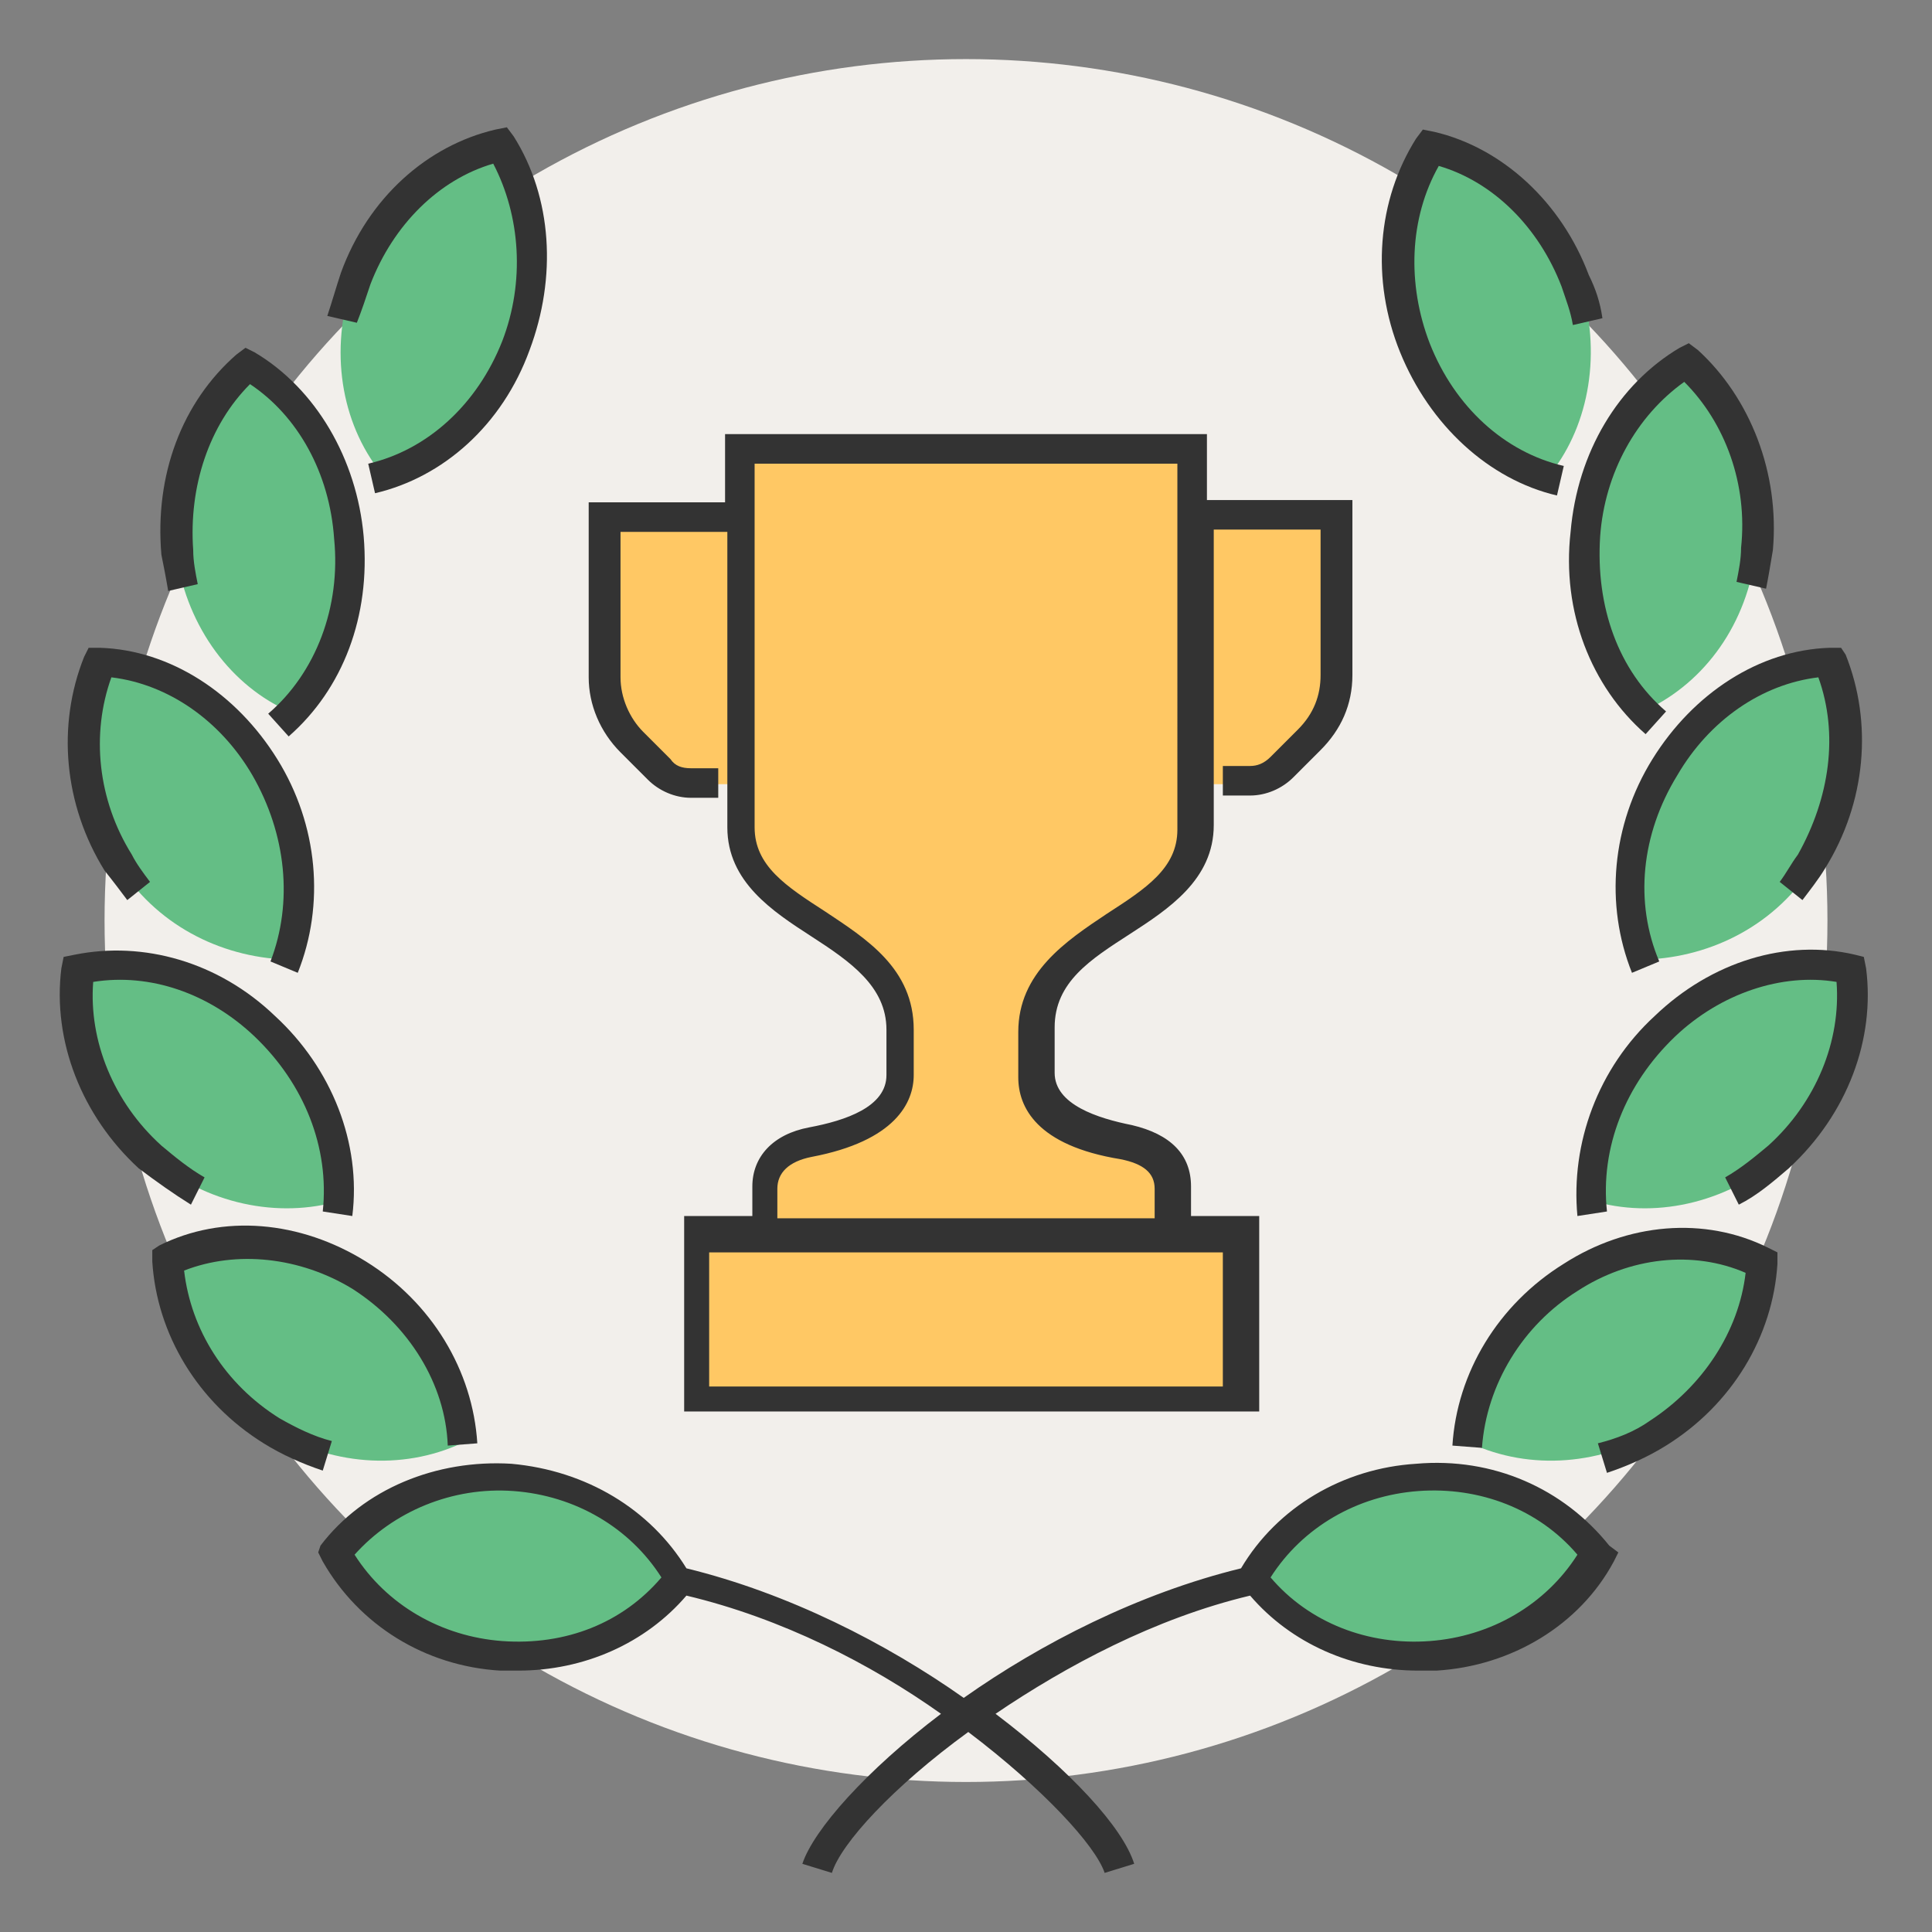 <?xml version="1.0" encoding="utf-8"?>
<!-- Generator: Adobe Illustrator 26.1.0, SVG Export Plug-In . SVG Version: 6.00 Build 0)  -->
<svg version="1.1" id="Layer_1" xmlns="http://www.w3.org/2000/svg" xmlns:xlink="http://www.w3.org/1999/xlink" x="0px" y="0px"
	 viewBox="0 0 85 85" style="enable-background:new 0 0 85 85;" xml:space="preserve">
<rect x="0" y="0" width="85" height="85" fill="#808080" stroke="none"/>
<style type="text/css">
	.st0{fill:#FFFFFF;}
	.st1{fill:#333333;}
	.st2{fill:#FFC864;}
	.st3{fill:#A3D4FF;}
	.st4{fill:#F2EFEB;}
	.st5{fill:#64BE85;}
</style>
<g>
	<g>
		<path class="st0" d="M60.9,50.4L45.8,35.2H33.8l-8.7-8.7L13.2,38.5l5.4,5.4c0.5,1.6,2,3.4,2.9,4l14.7,14.9l1.8,1.8
			c2.8,2.8,5.4,0.7,6.8-1.6c2.6,1.3,5.4-0.1,6.5-2.1c3.2,1.6,6.1-1.7,5.9-3.4C60.6,57.3,63.3,53.7,60.9,50.4z"/>
		<path class="st1" d="M40.8,66.8c-1.1,0-2.3-0.5-3.3-1.6l-1.8-1.8L21,48.5c-1-0.7-2.5-2.5-3.1-4.2l-5.8-5.8l13-13l9,9h11.9L61.5,50
			c1.2,1.6,1.4,3.4,0.6,5.1c-0.8,1.6-2.4,2.8-4.2,3.1c-0.2,1-1,2.2-2,3c-1.3,0.9-2.8,1.2-4.2,0.7c-0.7,1-1.8,1.8-3,2.2
			c-1.2,0.4-2.4,0.4-3.5,0c-1.1,1.6-2.4,2.5-3.8,2.7C41.2,66.8,41,66.8,40.8,66.8z M14.3,38.5l5,5l0.1,0.2c0.4,1.4,1.8,3.1,2.6,3.6
			l0.1,0.1l16.5,16.7c0.8,0.8,1.7,1.2,2.5,1.1c1.1-0.1,2.2-1.1,3-2.5l0.4-0.6l0.6,0.3c1.2,0.6,2.3,0.5,3,0.2c1.1-0.3,2-1.1,2.5-2
			l0.3-0.7l0.7,0.3c1.5,0.7,2.7,0.1,3.3-0.3c1-0.7,1.5-1.8,1.5-2.3l-0.1-0.8l0.8,0c1.6-0.1,3-1,3.6-2.4c0.5-1.1,0.4-2.4-0.4-3.5
			L45.4,36H33.5l-8.4-8.4L14.3,38.5z"/>
	</g>
	<g>
		<path class="st2" d="M58.8,27.7c0,0-4.4,4.2-5.4,4.3c-1.3,0.2-7.2-2.6-8.4-2.9c-1.2-0.3-13,3.5-13.9,4.9c-0.9,1.4,2.6,4.8,6,4.4
			c3.4-0.4,8.4-2.2,9.8-0.8c2.4,2.4,9.3,9.6,12.5,12.5c2.7,2.4,7.4-5.9,8.6-7.2c0,0,2.2-1.6,3.7-2.7L58.8,27.7z"/>
		<path class="st1" d="M60.5,51.3c-0.6,0-1.1-0.2-1.6-0.6c-2.4-2.1-6.7-6.6-9.9-9.8c-1.1-1.1-2-2.1-2.6-2.7
			c-0.7-0.7-3.7-0.1-5.9,0.4c-1.1,0.2-2.3,0.5-3.3,0.6c-2.6,0.3-5.3-1.3-6.4-3.1c-0.6-0.9-0.7-1.8-0.3-2.5
			c1.1-1.8,13.4-5.6,14.7-5.2c0.5,0.1,1.4,0.5,2.5,1c1.6,0.6,4.9,2,5.5,1.9c0.6-0.2,3.1-2.3,5-4.1l0.5-0.5l14,13.7l-0.7,0.5
			c-1.4,1-3.2,2.4-3.6,2.6c-0.2,0.2-0.6,0.8-1,1.3C65.3,48,63,51,60.8,51.3C60.7,51.3,60.6,51.3,60.5,51.3z M44.9,36.3
			c1,0,1.9,0.2,2.5,0.8c0.6,0.6,1.6,1.6,2.7,2.7c3.1,3.2,7.4,7.6,9.8,9.7c0.2,0.2,0.5,0.3,0.7,0.2c1.7-0.2,4.4-4,5.6-5.8
			c0.5-0.7,0.9-1.3,1.1-1.5l0.1-0.1c0,0,1.6-1.1,3-2.2L58.8,28.7c-1.8,1.6-4.3,3.9-5.3,4c-1,0.2-3.3-0.7-6.3-2c-1-0.4-2-0.8-2.3-0.9
			c-1.4-0.1-12.2,3.4-13.1,4.6c0,0.1,0,0.4,0.3,0.8c0.8,1.2,2.9,2.7,5,2.4c0.9-0.1,2-0.3,3.1-0.6C41.8,36.7,43.5,36.3,44.9,36.3z"/>
	</g>
	<g>
		<g>
			
				<rect x="41.6" y="57" transform="matrix(0.707 -0.707 0.707 0.707 -30.435 47.651)" class="st1" width="1.5" height="7.1"/>
		</g>
		<g>
			
				<rect x="46.8" y="52.1" transform="matrix(0.707 -0.707 0.707 0.707 -26.554 50.435)" class="st1" width="1.5" height="10.4"/>
		</g>
		<g>
			
				<rect x="52.1" y="47.1" transform="matrix(0.707 -0.707 0.707 0.707 -22.157 52.932)" class="st1" width="1.5" height="12.2"/>
		</g>
	</g>
	<g>
		<g>
			
				<rect x="60.9" y="22.9" transform="matrix(0.707 -0.707 0.707 0.707 -4.815 55.617)" class="st3" width="7.7" height="21.5"/>
			<path class="st1" d="M69.6,45L53.4,28.7l6.5-6.5l16.2,16.2L69.6,45z M55.5,28.7l14.1,14.1l4.4-4.4L59.8,24.4L55.5,28.7z"/>
		</g>
		<g>
			
				<rect x="60.2" y="28.3" transform="matrix(0.707 -0.707 0.707 0.707 -3.243 51.822)" class="st0" width="1.5" height="3.1"/>
		</g>
	</g>
	<g>
		<g>
			
				<rect x="9.5" y="29.8" transform="matrix(0.707 -0.707 0.707 0.707 -17.836 24.181)" class="st3" width="21.5" height="7.7"/>
			<path class="st1" d="M15.4,45l-6.5-6.5l16.2-16.2l6.5,6.5L15.4,45z M11,38.5l4.4,4.4l14.1-14.1l-4.4-4.4L11,38.5z"/>
		</g>
		<g>
			
				<rect x="22.5" y="29.1" transform="matrix(0.707 -0.707 0.707 0.707 -14.041 25.753)" class="st0" width="3.1" height="1.5"/>
		</g>
	</g>
	<g>
		<path class="st2" d="M30.1,63.2c0.8,0.8,2.2,0.8,3.1,0l2.3-2.3c0.9-0.9,0.7-2.4-0.4-3.5c-1.1-1.1-2.5-1.3-3.5-0.4
			c0.9-0.9,0.7-2.4-0.4-3.5c-1.1-1.1-2.5-1.3-3.5-0.4c0.9-0.9,0.7-2.4-0.4-3.5c-1.1-1.1-2.5-1.3-3.5-0.4c0.9-0.9,0.7-2.4-0.4-3.5
			c-1.1-1.1-2.5-1.3-3.5-0.4l-2.3,2.3c-0.8,0.8-0.8,2.2,0,3.1L30.1,63.2z"/>
		<path class="st1" d="M31.6,64.6c-0.7,0-1.5-0.3-2.1-0.9L17.3,51.5c-0.6-0.6-0.9-1.3-0.9-2.1s0.3-1.5,0.9-2.1l2.3-2.3
			c1.2-1.2,3.1-1,4.5,0.4c0.6,0.6,1,1.4,1.1,2.2c0,0.2,0,0.3,0,0.4c0.9,0,1.9,0.4,2.7,1.2c0.6,0.6,1,1.4,1.1,2.2c0,0.2,0,0.3,0,0.4
			c0.9,0,1.9,0.4,2.7,1.2c0.8,0.8,1.2,1.8,1.2,2.7c0.1,0,0.3,0,0.4,0c0.8,0.1,1.6,0.5,2.2,1.1c1.4,1.4,1.6,3.3,0.4,4.5l-2.3,2.3
			C33.1,64.3,32.3,64.6,31.6,64.6z M30.6,62.7c0.6,0.6,1.5,0.6,2,0l2.3-2.3c0.7-0.7,0.3-1.7-0.4-2.4c-0.4-0.4-0.9-0.7-1.3-0.7
			c-0.3,0-0.7,0-1,0.3l-1.1-1.1c0.7-0.7,0.3-1.7-0.4-2.4c-0.7-0.7-1.7-1-2.4-0.4l-1.1-1.1c0.3-0.3,0.4-0.8,0.3-1
			c-0.1-0.5-0.3-0.9-0.7-1.3c-0.7-0.7-1.7-1-2.4-0.4l-1.1-1.1c0.3-0.3,0.4-0.8,0.3-1c-0.1-0.5-0.3-0.9-0.7-1.3
			c-0.7-0.7-1.7-1-2.4-0.4l-2.3,2.3c-0.3,0.3-0.4,0.6-0.4,1s0.1,0.7,0.4,1L30.6,62.7z"/>
	</g>
	<g>
		<g>
			
				<rect x="34.2" y="21.8" transform="matrix(0.707 -0.707 0.707 0.707 -6.264 31.515)" class="st1" width="1.5" height="3.1"/>
		</g>
		<g>
			<rect x="39" y="18.9" transform="matrix(0.949 -0.316 0.316 0.949 -4.475 13.642)" class="st1" width="1.5" height="3.4"/>
		</g>
		<g>
			
				<rect x="43.5" y="19.9" transform="matrix(0.316 -0.949 0.949 0.316 11.363 56.982)" class="st1" width="3.4" height="1.5"/>
		</g>
		<g>
			
				<rect x="48.6" y="22.6" transform="matrix(0.707 -0.707 0.707 0.707 -1.818 42.249)" class="st1" width="3.1" height="1.5"/>
		</g>
	</g>
</g>
<g>
	<circle class="st4" cx="42.5" cy="40.5" r="37.9"/>
</g>
<g>
	<g>
		<path class="st5" d="M29.9,69.5c-1.7,2.2-4.6,3.6-7.8,3.4c-3.2-0.2-5.9-2-7.3-4.5c1.7-2.2,4.6-3.6,7.8-3.4
			C25.8,65.3,28.5,67,29.9,69.5L29.9,69.5z"/>
	</g>
	<g>
		<path class="st5" d="M20.3,63.5c-2.6,1.2-5.8,1-8.5-0.7c-2.7-1.7-4.3-4.5-4.4-7.4c2.6-1.2,5.8-1,8.5,0.7
			C18.7,57.8,20.2,60.7,20.3,63.5L20.3,63.5z"/>
	</g>
	<g>
		<path class="st5" d="M14.7,52.9c-2.7,0.7-5.9,0-8.3-2.2c-2.4-2.2-3.4-5.2-3-8c2.7-0.7,5.9,0,8.3,2.2C14.1,47,15.2,50.1,14.7,52.9
			L14.7,52.9z"/>
	</g>
	<g>
		<path class="st5" d="M12.3,42.2C9.4,42,6.6,40.5,5,37.7c-1.7-2.8-1.7-6-0.5-8.6c2.8,0.1,5.6,1.7,7.3,4.5
			C13.4,36.4,13.5,39.6,12.3,42.2L12.3,42.2z"/>
	</g>
	<g>
		<path class="st5" d="M12.3,31.1c-2.5-1.3-4.3-4-4.6-7.2c-0.3-3.2,1-6.2,3.2-8c2.5,1.3,4.3,4,4.6,7.2
			C15.8,26.4,14.5,29.3,12.3,31.1L12.3,31.1z"/>
	</g>
	<g>
		<path class="st5" d="M16.6,20.6c-1.7-2.3-2.1-5.5-1-8.5c1.1-3,3.6-5.1,6.4-5.7c1.7,2.3,2.1,5.5,1,8.5C21.9,17.9,19.4,20,16.6,20.6
			L16.6,20.6z"/>
	</g>
</g>
<g>
	<g>
		<path class="st5" d="M55.1,69.5c1.4-2.5,4.1-4.3,7.3-4.5c3.2-0.2,6.1,1.1,7.8,3.4c-1.4,2.5-4.1,4.3-7.3,4.5
			C59.7,73.1,56.8,71.8,55.1,69.5L55.1,69.5z"/>
	</g>
	<g>
		<path class="st5" d="M64.7,63.5c0.1-2.8,1.6-5.7,4.4-7.4c2.7-1.7,5.9-1.9,8.5-0.7c-0.1,2.8-1.6,5.7-4.4,7.4
			C70.5,64.5,67.3,64.7,64.7,63.5L64.7,63.5z"/>
	</g>
	<g>
		<path class="st5" d="M70.3,52.9c-0.4-2.8,0.6-5.9,3-8c2.4-2.2,5.5-2.9,8.3-2.2c0.4,2.8-0.6,5.9-3,8C76.1,52.9,73,53.6,70.3,52.9
			L70.3,52.9z"/>
	</g>
	<g>
		<path class="st5" d="M72.7,42.2c-1.2-2.6-1.1-5.8,0.5-8.6c1.6-2.8,4.4-4.3,7.3-4.5c1.2,2.6,1.1,5.8-0.5,8.6
			C78.4,40.5,75.6,42,72.7,42.2L72.7,42.2z"/>
	</g>
	<g>
		<path class="st5" d="M72.7,31.1c-2.2-1.8-3.5-4.8-3.2-8c0.3-3.2,2.1-5.8,4.6-7.2c2.2,1.8,3.5,4.8,3.2,8
			C77,27.2,75.2,29.8,72.7,31.1L72.7,31.1z"/>
	</g>
	<g>
		<path class="st5" d="M68.4,20.6c-2.8-0.6-5.2-2.7-6.4-5.7c-1.1-3-0.7-6.2,1-8.5c2.8,0.6,5.3,2.7,6.4,5.7
			C70.5,15.2,70,18.4,68.4,20.6L68.4,20.6z"/>
	</g>
</g>
<g>
	<path class="st1" d="M62.3,64.4c-3.2,0.2-6.1,1.9-7.7,4.6c-4.5,1.1-8.8,3.3-12.2,5.7c-3.4-2.4-7.7-4.6-12.2-5.7
		c-1.6-2.6-4.4-4.3-7.7-4.6c-3.3-0.2-6.5,1.1-8.4,3.6L14,68.3l0.2,0.4c1.6,2.8,4.5,4.6,7.8,4.8c0.3,0,0.5,0,0.8,0
		c2.9,0,5.6-1.2,7.4-3.3c4.2,1,8.1,3,11.2,5.2c-3.3,2.5-5.6,5.1-6.1,6.6l1.3,0.4c0.4-1.3,2.7-3.8,6-6.2c3.3,2.5,5.6,5,6,6.2l1.3-0.4
		c-0.5-1.6-2.8-4.1-6.1-6.6c3.1-2.1,7-4.2,11.2-5.2c1.8,2.1,4.5,3.3,7.4,3.3c0.3,0,0.5,0,0.8,0c3.3-0.2,6.3-2,7.8-4.8l0.2-0.4
		L70.8,68C68.8,65.5,65.7,64.1,62.3,64.4z M22.1,72.2c-2.7-0.2-5.1-1.6-6.5-3.8c1.7-1.9,4.3-3,7-2.8c2.7,0.2,5.1,1.6,6.5,3.8
		C27.4,71.4,24.9,72.4,22.1,72.2z M62.9,72.2c-2.7,0.2-5.3-0.8-7-2.8c1.4-2.2,3.8-3.6,6.5-3.8c2.7-0.2,5.3,0.8,7,2.8
		C68,70.6,65.6,72,62.9,72.2z"/>
	<path class="st1" d="M68.8,55.6c-2.9,1.8-4.7,4.8-4.9,8l1.3,0.1c0.2-2.8,1.8-5.4,4.2-6.9c2.3-1.5,5.1-1.8,7.4-0.8
		c-0.3,2.6-1.9,5-4.2,6.5c-0.7,0.5-1.5,0.8-2.3,1l0.4,1.3c0.9-0.3,1.8-0.7,2.6-1.2c2.9-1.8,4.7-4.8,4.9-8l0-0.5l-0.4-0.2
		C75,53.5,71.6,53.8,68.8,55.6z"/>
	<path class="st1" d="M82.1,42.6l-0.1-0.5L81.6,42c-3-0.7-6.3,0.3-8.8,2.7c-2.5,2.3-3.7,5.6-3.4,8.8l1.3-0.2c-0.3-2.8,0.8-5.6,3-7.7
		c2-1.9,4.7-2.8,7.1-2.4c0.2,2.6-0.9,5.3-3,7.2c-0.6,0.5-1.2,1-1.9,1.4l0.6,1.2c0.8-0.4,1.5-1,2.2-1.6C81.3,49,82.5,45.7,82.1,42.6z
		"/>
	<path class="st1" d="M72.7,33.4c-1.8,2.9-2.1,6.4-0.9,9.4l1.2-0.5c-1.1-2.6-0.8-5.6,0.8-8.2c1.4-2.4,3.7-4,6.2-4.3
		c0.9,2.5,0.5,5.3-0.9,7.8c-0.3,0.4-0.5,0.8-0.8,1.2l1,0.8c0.3-0.4,0.7-0.9,1-1.4c1.8-2.9,2.1-6.4,0.9-9.4L81,28.5l-0.5,0
		C77.4,28.6,74.5,30.5,72.7,33.4z"/>
	<path class="st1" d="M72.4,32.3l0.9-1c-2.1-1.8-3.1-4.6-2.9-7.7c0.2-2.8,1.6-5.3,3.7-6.8c1.8,1.8,2.8,4.5,2.5,7.3
		c0,0.5-0.1,1-0.2,1.5l1.3,0.3c0.1-0.5,0.2-1.1,0.3-1.7c0.3-3.4-1-6.7-3.3-8.8l-0.4-0.3l-0.4,0.2c-2.7,1.6-4.5,4.6-4.8,8.1
		C68.7,26.9,70,30.2,72.4,32.3z"/>
	<path class="st1" d="M68.5,21.8l0.3-1.3c-2.6-0.6-4.8-2.6-5.9-5.4c-1-2.6-0.9-5.5,0.4-7.8c2.4,0.7,4.4,2.7,5.4,5.3
		c0.2,0.6,0.4,1.1,0.5,1.7l1.3-0.3c-0.1-0.7-0.3-1.3-0.6-1.9c-1.2-3.2-3.8-5.6-6.8-6.3l-0.5-0.1l-0.3,0.4c-1.7,2.7-2,6.2-0.7,9.4
		C62.9,18.7,65.5,21.1,68.5,21.8z"/>
	<path class="st1" d="M14.6,63.4c-0.8-0.2-1.6-0.6-2.3-1c-2.4-1.5-3.9-3.9-4.2-6.5c2.3-0.9,5.1-0.6,7.4,0.8c2.5,1.6,4.1,4.2,4.2,6.9
		l1.3-0.1c-0.2-3.2-2-6.2-4.9-8c-2.9-1.8-6.3-2.1-9.1-0.7L6.7,55l0,0.5c0.2,3.2,2,6.2,4.9,8c0.8,0.5,1.7,0.9,2.6,1.2L14.6,63.4z"/>
	<path class="st1" d="M9,51.8c-0.7-0.4-1.3-0.9-1.9-1.4c-2.1-1.9-3.2-4.6-3-7.2c2.5-0.4,5.1,0.5,7.1,2.4c2.2,2.1,3.3,4.9,3,7.7
		l1.3,0.2c0.4-3.2-0.9-6.5-3.4-8.8c-2.5-2.4-5.8-3.3-8.8-2.7l-0.5,0.1l-0.1,0.5c-0.4,3.2,0.9,6.5,3.4,8.8C6.9,52,7.6,52.5,8.4,53
		L9,51.8z"/>
	<path class="st1" d="M5.6,39.6l1-0.8c-0.3-0.4-0.6-0.8-0.8-1.2c-1.5-2.4-1.8-5.3-0.9-7.8c2.5,0.3,4.8,1.9,6.2,4.3
		c1.5,2.6,1.8,5.6,0.8,8.2l1.2,0.5c1.2-3,0.9-6.5-0.9-9.4c-1.8-2.9-4.7-4.8-7.8-4.9l-0.5,0l-0.2,0.4c-1.2,3-0.9,6.5,0.9,9.4
		C5,38.8,5.3,39.2,5.6,39.6z"/>
	<path class="st1" d="M7.4,26l1.3-0.3c-0.1-0.5-0.2-1-0.2-1.5c-0.2-2.8,0.7-5.5,2.5-7.3c2.1,1.4,3.5,3.9,3.7,6.8
		c0.3,3-0.8,5.9-2.9,7.7l0.9,1c2.4-2.1,3.6-5.3,3.3-8.8c-0.3-3.4-2.1-6.5-4.8-8.1l-0.4-0.2l-0.4,0.3c-2.4,2.1-3.6,5.3-3.3,8.8
		C7.2,24.9,7.3,25.4,7.4,26z"/>
	<path class="st1" d="M16.3,12.5c1-2.6,3-4.6,5.4-5.3c1.2,2.3,1.4,5.2,0.4,7.8c-1.1,2.8-3.3,4.8-5.9,5.4l0.3,1.3
		c3-0.7,5.6-3,6.8-6.3c1.2-3.2,1-6.7-0.7-9.4l-0.3-0.4l-0.5,0.1c-3,0.7-5.6,3-6.8,6.3c-0.2,0.6-0.4,1.3-0.6,1.9l1.3,0.3
		C15.9,13.7,16.1,13.1,16.3,12.5z"/>
</g>
<g>
	<path class="st2" d="M52.5,22.8c0-1.8,0-3,0-3H32.5c0,0,0,1.2,0,3h-6v7.1c0,1.1,0.4,2.1,1.2,2.8l1.2,1.2c0.4,0.4,0.9,0.6,1.4,0.6
		h2.2c0,1,0,1.7,0,2c0,4.2,7,4.4,7,9c0,1.9,0,1.2,0,2c0,2.3-3.3,2.9-4,3c-1.4,0.3-2,1.1-2,2v2h-3v7.3h23.9v-7.3h-3v-2
		c0-0.9-0.6-1.7-2-2c-0.6-0.1-4-0.7-4-3c0-0.8,0-0.1,0-2c0-4.5,7-4.8,7-9c0-0.3,0-1,0-2h2.2c0.5,0,1-0.2,1.4-0.6l1.2-1.2
		c0.7-0.7,1.2-1.8,1.2-2.8v-7.1H52.5z"/>
	<path class="st1" d="M53.1,22.1v-3H31.9v3h-6v7.7c0,1.2,0.5,2.4,1.4,3.3l1.2,1.2c0.5,0.5,1.2,0.8,1.9,0.8h1.2v-1.3h-1.2
		c-0.4,0-0.7-0.1-0.9-0.4l-1.2-1.2c-0.6-0.6-1-1.5-1-2.4v-6.4h4.7v13c0,2.4,2,3.7,3.7,4.8c1.7,1.1,3.3,2.2,3.3,4.1v2
		c0,1.4-1.8,2-3.4,2.3c-1.6,0.3-2.5,1.3-2.5,2.6v1.3h-3v8.6h25.3v-8.6h-3v-1.3c0-1.4-0.9-2.3-2.6-2.7c-1.5-0.3-3.4-0.9-3.4-2.3v-2
		c0-2,1.6-3,3.3-4.1c1.7-1.1,3.7-2.4,3.7-4.8v-13h4.7v6.4c0,0.9-0.3,1.7-1,2.4l-1.2,1.2c-0.3,0.3-0.6,0.4-0.9,0.4h-1.2v1.3h1.2
		c0.7,0,1.4-0.3,1.9-0.8l1.2-1.2c0.9-0.9,1.4-2,1.4-3.3v-7.7H53.1z M53.8,55.1V61H31.2v-5.9h1.7h19.3H53.8z M51.8,36.5
		c0,1.7-1.4,2.6-3.1,3.7c-1.8,1.2-3.9,2.6-3.9,5.2v2c0,1.3,0.8,3,4.5,3.6c1,0.2,1.5,0.6,1.5,1.3v1.3H34.2v-1.3
		c0-0.7,0.5-1.2,1.5-1.4c3.7-0.7,4.5-2.4,4.5-3.6v-2c0-2.7-2.1-4-3.9-5.2c-1.7-1.1-3.1-2-3.1-3.7v-16h18.6V36.5z"/>
</g>
</svg>
